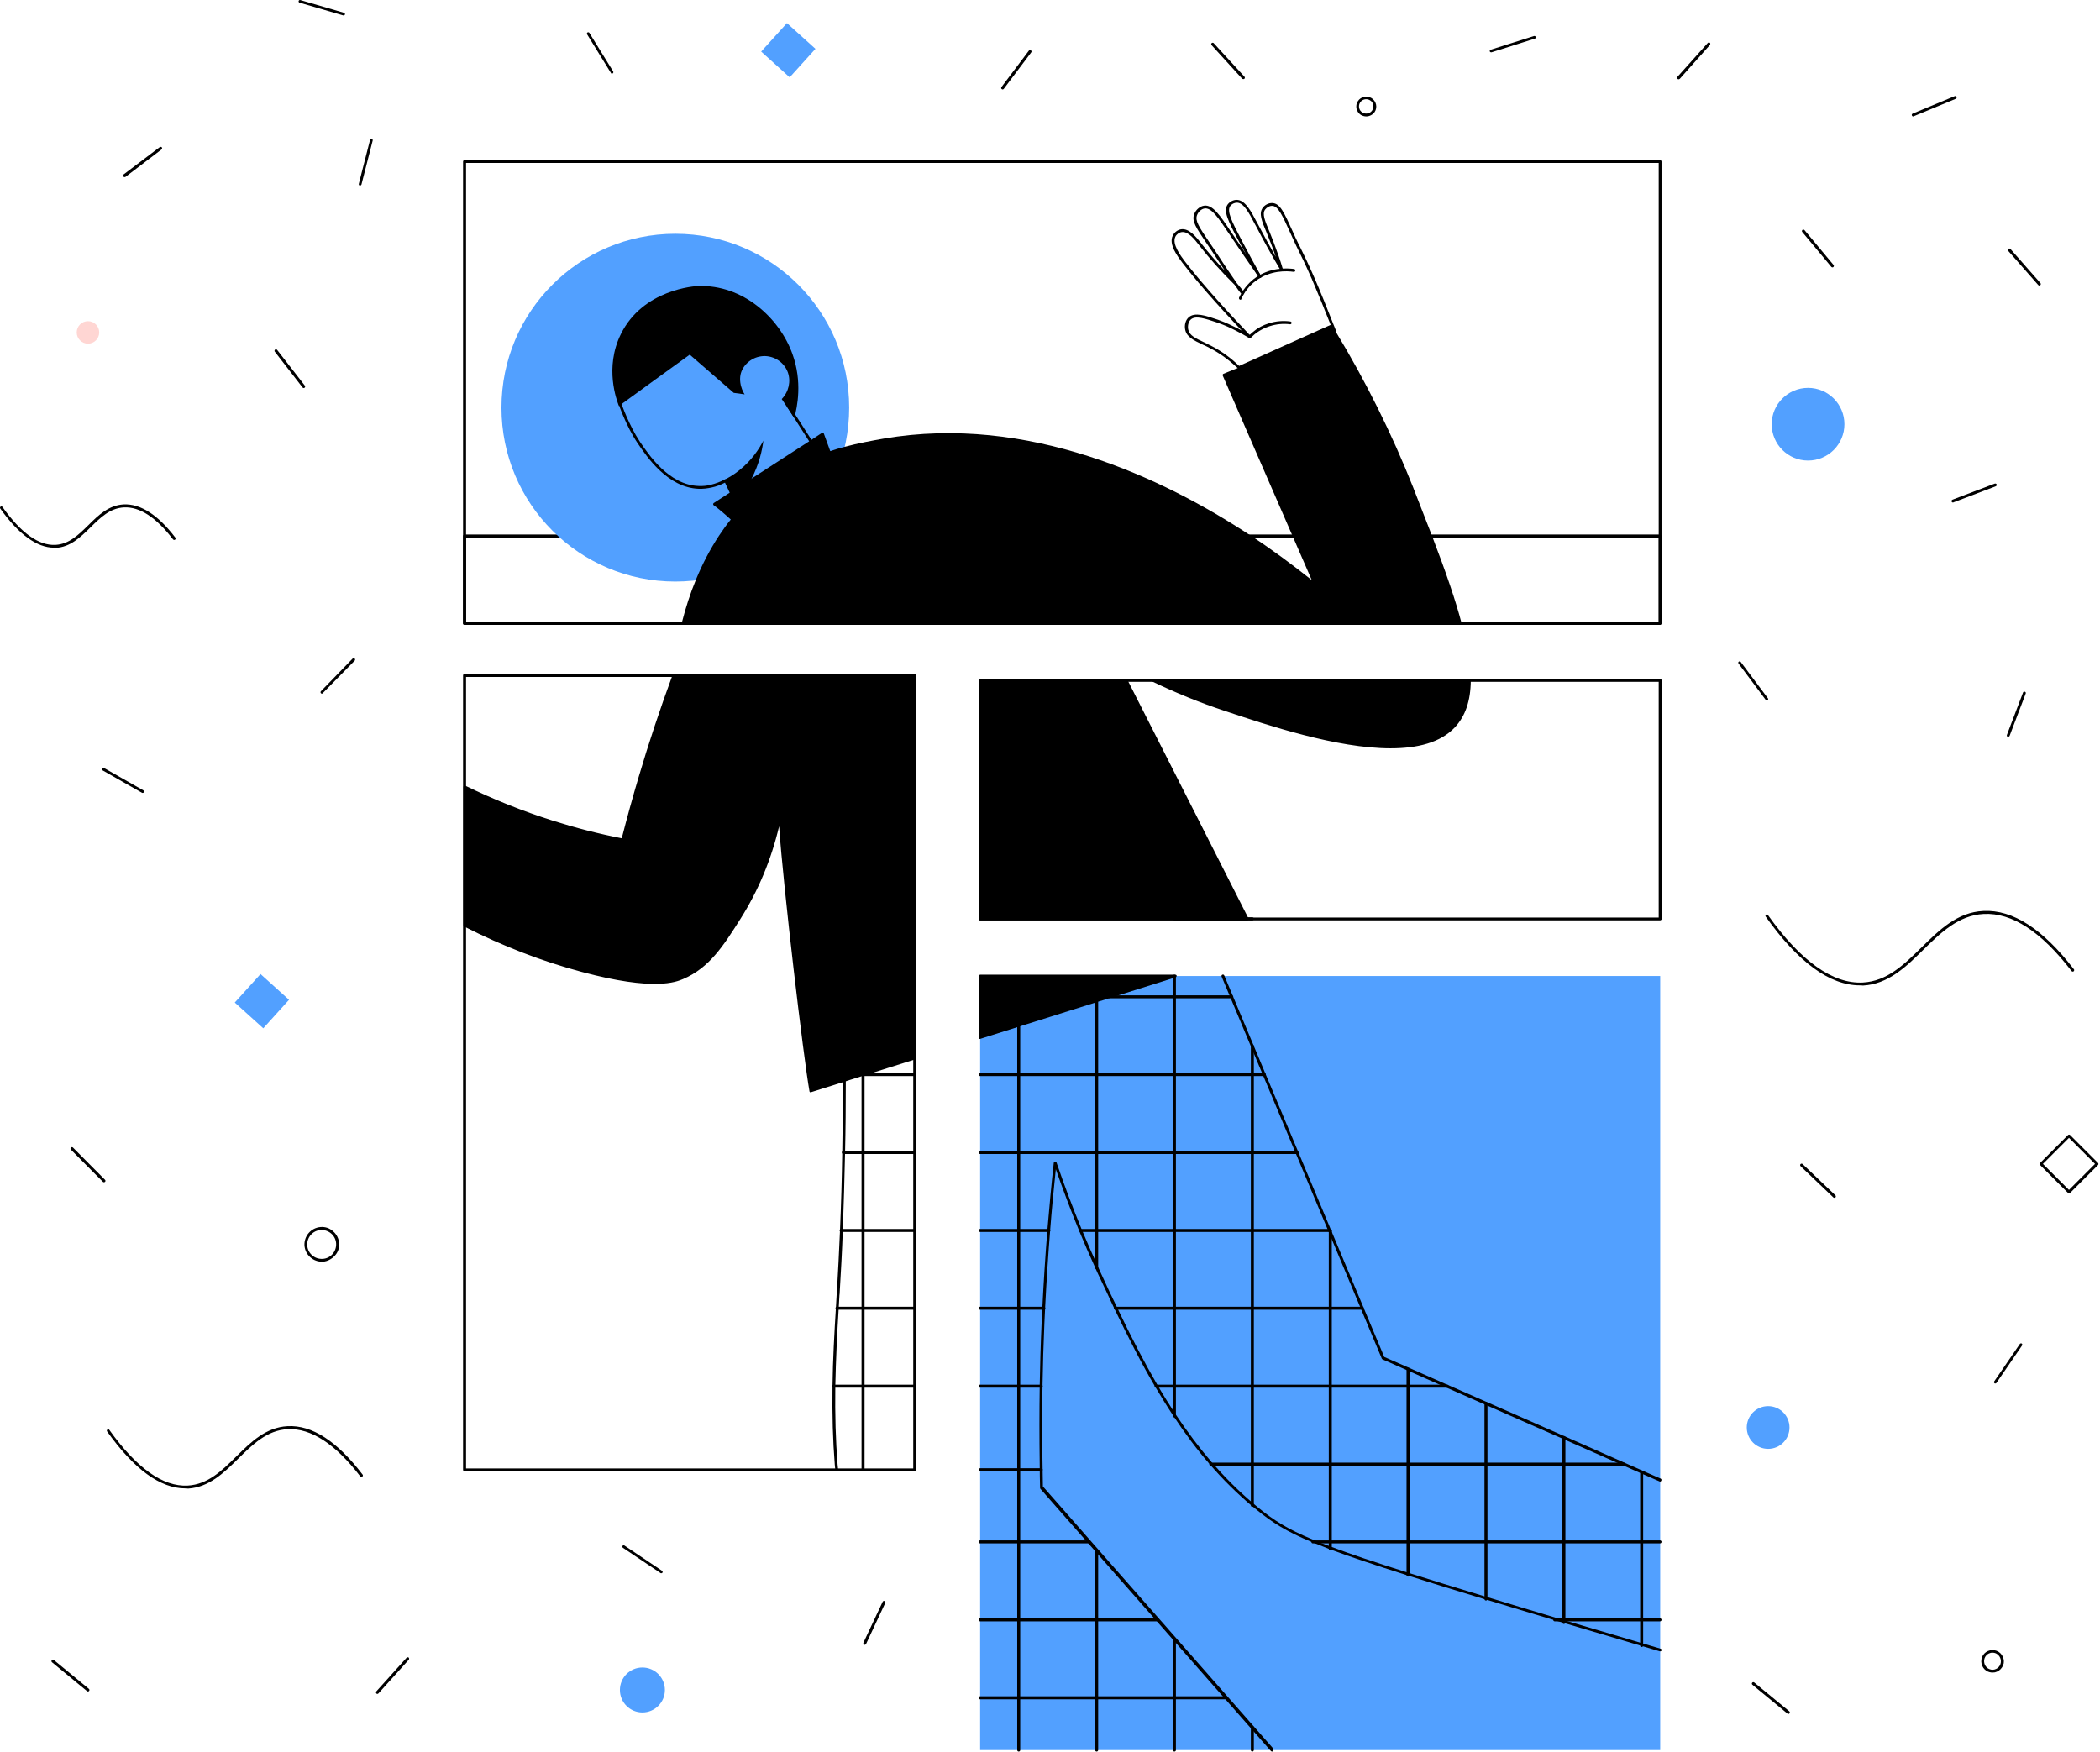 <svg xmlns="http://www.w3.org/2000/svg" width="730" height="609" viewBox="0 0 730 609">
    <g fill="none">
        <path fill="#000" d="M646.5 342.57c-10.426 0-21.437-8.012-32.709-23.905-.13-.196-.13-.521.13-.651.196-.13.522-.13.652.13 11.467 16.089 22.544 23.97 32.969 23.449 8.47-.456 14.27-6.188 20.459-12.246 6.125-5.992 12.38-12.245 21.501-12.636 10.165-.521 20.72 6.318 31.406 20.257.195.196.13.521-.066.717-.195.195-.52.13-.716-.065-10.49-13.679-20.72-20.388-30.558-19.867-8.731.456-14.921 6.514-20.916 12.376-5.994 5.927-12.249 12.05-21.045 12.506-.39-.065-.782-.065-1.108-.065zM64.395 517.462c-8.666 0-17.788-6.644-27.17-19.802-.13-.195-.13-.52.13-.651.26-.13.521-.13.651.13 9.513 13.288 18.635 19.802 27.236 19.346 6.971-.391 11.793-5.08 16.875-10.096 5.082-5.016 10.295-10.162 17.853-10.553 8.47-.455 17.201 5.211 26.062 16.806.196.195.13.52-.065.716-.195.13-.521.13-.717-.065-8.665-11.269-17.136-16.805-25.215-16.414-7.232.325-12.314 5.406-17.201 10.226-4.952 4.885-10.1 9.966-17.462 10.422-.39-.065-.717-.065-.977-.065zM18.785 190.41c-5.929 0-12.249-4.559-18.7-13.613-.13-.195-.13-.52.13-.651.196-.13.522-.13.652.13 6.45 9.054 12.64 13.484 18.44 13.158 4.69-.26 7.949-3.452 11.402-6.84 3.453-3.452 7.102-6.97 12.314-7.23 5.8-.26 11.859 3.583 17.918 11.53.196.195.13.52-.065.716-.195.195-.521.13-.716-.065-5.865-7.686-11.598-11.399-17.071-11.138-4.887.26-8.145 3.517-11.663 6.97-3.454 3.386-6.972 6.839-12.054 7.1-.196-.066-.391-.066-.587-.066z"/>
        <path fill="#52A0FF" d="M84.364 341.395L97.719 341.393 97.717 354.747 84.362 354.749z" transform="rotate(42.098 91.04 348.071)"/>
        <path fill="#52A0FF" d="M267.356 10.78L280.712 10.778 280.71 24.133 267.354 24.135z" transform="rotate(42.098 274.033 17.456)"/>
        <path fill="#000" d="M719.214 414.872c-.13 0-.261-.065-.326-.13l-9.708-9.706c-.196-.195-.196-.521 0-.716l9.708-9.706c.195-.195.521-.195.717 0l9.708 9.706c.195.195.195.52 0 .716l-9.708 9.705c-.196.066-.326.13-.391.13zm-9.057-10.227l9.057 9.054 9.056-9.054-9.056-9.054-9.057 9.054zM698.103 256.134h-.195c-.261-.065-.391-.391-.261-.652l5.603-14.72c.065-.261.391-.391.652-.261.26.065.39.39.26.651l-5.603 14.721c-.065.13-.26.26-.456.26zM708.919 99.285c-.13 0-.26-.065-.391-.196l-10.425-11.854c-.195-.196-.13-.522.065-.717.196-.195.521-.13.717.065l10.425 11.855c.195.195.13.521-.065.717-.065.065-.196.13-.326.13zM36.117 411.029c-.13 0-.26-.066-.326-.13L24.65 399.694c-.195-.196-.195-.521 0-.717.196-.195.522-.195.717 0l11.142 11.204c.195.195.195.52 0 .716-.13.065-.26.13-.391.13zM49.604 275.675c-.065 0-.195 0-.26-.065l-13.748-7.817c-.26-.13-.326-.456-.196-.651.13-.196.456-.326.652-.196l13.748 7.817c.26.13.325.456.195.651-.065.196-.26.26-.39.26zM30.579 588.07c-.13 0-.196-.065-.326-.13l-12.184-10.031c-.196-.196-.26-.456-.065-.717.195-.195.456-.26.716-.065l12.184 10.031c.196.195.261.456.066.717-.13.13-.261.195-.391.195zM111.893 241.152c-.13 0-.26-.065-.325-.13-.196-.195-.196-.521 0-.716l11.011-11.334c.196-.196.521-.196.717 0 .195.195.195.52 0 .716l-11.077 11.269c-.065.13-.195.195-.326.195zM105.573 134.915c-.13 0-.26-.066-.39-.196l-9.644-12.441c-.195-.195-.13-.521.065-.716.196-.196.522-.13.717.065l9.643 12.44c.196.196.13.522-.065.717-.13.065-.195.13-.326.13zM43.284 61.57c-.13 0-.326-.064-.39-.195-.131-.195-.131-.52.064-.716l12.575-9.51c.196-.13.522-.13.717.065.13.195.13.521-.065.716L43.61 61.506c-.13.065-.196.065-.326.065zM125.185 64.502h-.13c-.26-.065-.39-.326-.326-.586l3.91-15.307c.065-.261.325-.391.586-.326.26.065.39.326.326.586l-3.91 15.307c-.065.13-.26.326-.456.326zM212.755 25.615c-.195 0-.326-.065-.39-.26l-8.276-13.418c-.13-.26-.065-.521.13-.652.261-.13.522-.065.652.13l8.275 13.419c.13.26.065.52-.13.651-.065.065-.13.13-.26.13zM348.54 31.087c-.13 0-.195 0-.325-.13-.196-.13-.26-.456-.065-.717l9.512-12.637c.13-.195.456-.26.717-.065.26.196.26.456.065.717l-9.513 12.636c-.065.13-.26.196-.39.196zM432.2 27.504c-.13 0-.26-.065-.39-.13l-10.62-11.66c-.196-.195-.196-.52 0-.716.195-.195.52-.195.716 0l10.686 11.66c.195.195.195.52 0 .716-.13.065-.26.13-.391.13zM119.452 5.358h-.13L104.14.928c-.26-.065-.391-.325-.326-.586.065-.26.326-.39.587-.325l15.18 4.429c.262.065.392.326.327.586-.065.196-.26.326-.456.326zM583.493 27.57c-.13 0-.26-.066-.325-.13-.196-.196-.196-.457-.066-.717l10.556-11.79c.195-.196.456-.196.716-.065.196.195.196.456.066.716l-10.49 11.79c-.13.13-.326.195-.457.195zM518.337 18.19c-.195 0-.39-.13-.456-.326-.065-.26.065-.521.326-.586l15.051-4.755c.26-.065.521.065.586.326.066.26-.065.52-.325.586l-15.051 4.755h-.13zM131.18 588.917c-.13 0-.26-.065-.326-.13-.196-.196-.196-.522-.065-.717l10.555-11.725c.196-.195.521-.195.717-.065.195.196.195.521.065.717L131.57 588.72c-.13.13-.261.196-.391.196zM614.182 243.497c-.13 0-.326-.065-.391-.195l-9.448-12.637c-.13-.195-.13-.52.13-.651.196-.13.522-.13.652.13l9.448 12.637c.13.195.13.52-.13.651-.066 0-.196.065-.261.065zM678.882 174.713c-.196 0-.391-.13-.456-.326-.065-.26 0-.52.26-.651l14.726-5.602c.26-.065.521 0 .651.26.065.261 0 .522-.26.652l-14.726 5.602c-.065.065-.13.065-.195.065zM636.987 92.967c-.13 0-.261-.066-.391-.196l-10.1-12.115c-.195-.196-.13-.521.066-.717.195-.195.52-.13.716.065l10.1 12.116c.195.195.13.52-.066.716-.065.065-.195.13-.325.13zM665.069 40.466c-.196 0-.391-.13-.456-.325-.13-.26 0-.521.26-.652l14.595-6.057c.261-.13.522 0 .652.26s0 .521-.26.652L665.263 40.4c-.065.065-.13.065-.195.065zM637.638 416.435c-.13 0-.26-.065-.326-.13l-11.402-10.878c-.195-.196-.195-.521 0-.717.196-.195.521-.195.717 0l11.402 10.878c.196.196.196.521 0 .717-.13.065-.26.13-.39.13zM229.891 546.969c-.065 0-.195 0-.26-.065l-13.097-8.794c-.195-.13-.26-.456-.13-.651.13-.196.456-.26.651-.13l13.097 8.793c.195.13.26.456.13.651-.13.065-.26.196-.39.196zM300.586 571.85c-.066 0-.13 0-.196-.064-.26-.13-.326-.391-.26-.652l6.71-14.265c.13-.26.392-.325.652-.26.26.13.326.39.26.651l-6.71 14.33c-.13.13-.261.26-.456.26zM621.675 595.886c-.13 0-.196-.065-.326-.13l-12.184-10.031c-.196-.195-.26-.456-.065-.716.195-.196.456-.261.716-.066l12.185 10.031c.195.196.26.456.065.717-.13.13-.26.195-.391.195zM693.607 480.985c-.065 0-.195 0-.26-.065-.196-.13-.261-.456-.13-.651l8.926-13.027c.13-.196.456-.261.651-.13.196.13.26.455.13.65l-8.926 13.028c-.065.13-.195.195-.39.195z"/>
        <ellipse cx="614.638" cy="496.292" fill="#52A0FF" rx="7.428" ry="7.426"/>
        <ellipse cx="223.31" cy="587.549" fill="#52A0FF" rx="7.819" ry="7.816"/>
        <ellipse cx="30.579" cy="115.569" fill="#FFD6D3" rx="3.909" ry="3.908"/>
        <ellipse cx="628.516" cy="147.486" fill="#52A0FF" rx="12.64" ry="12.637"/>
        <path fill="#000" d="M111.893 438.647c-1.433 0-2.866-.522-3.974-1.499-1.238-1.042-1.955-2.54-2.085-4.103-.196-3.322 2.28-6.188 5.603-6.449 1.63-.13 3.193.391 4.366 1.498 1.238 1.043 1.955 2.54 2.085 4.104.13 1.628-.391 3.192-1.499 4.364-1.107 1.173-2.54 1.954-4.105 2.085h-.39zm-5.082-5.667c.065 1.368.717 2.605 1.694 3.452 1.043.912 2.346 1.303 3.65 1.237 1.367-.065 2.605-.716 3.452-1.693.913-1.042 1.304-2.345 1.238-3.648-.065-1.368-.716-2.605-1.694-3.452-1.042-.912-2.345-1.303-3.648-1.238-2.737.13-4.887 2.54-4.692 5.342zM474.943 40.466c-.651 0-1.303-.195-1.89-.52-.781-.522-1.302-1.303-1.498-2.15-.195-.912-.065-1.824.456-2.606 1.043-1.628 3.193-2.084 4.822-1.042.782.521 1.303 1.303 1.498 2.15.196.846.066 1.824-.456 2.605-.651.977-1.824 1.563-2.932 1.563zm-1.368-1.367c1.173.716 2.737.39 3.453-.782.391-.586.456-1.238.326-1.889s-.521-1.238-1.108-1.563c-1.172-.717-2.736-.391-3.453.781-.39.587-.456 1.238-.326 1.89.13.65.522 1.172 1.108 1.563zM692.63 581.491c-.717 0-1.434-.195-2.085-.586-1.824-1.173-2.346-3.583-1.238-5.406 1.173-1.824 3.584-2.345 5.408-1.238.912.586 1.498 1.433 1.76 2.475.26 1.042.064 2.085-.522 2.931-.587.912-1.434 1.498-2.476 1.759-.326 0-.586.065-.847.065zm0-6.904c-.196 0-.456 0-.652.065-.782.195-1.433.651-1.824 1.303-.847 1.367-.456 3.191.912 4.103.652.39 1.434.586 2.215.39.782-.194 1.434-.65 1.825-1.302.847-1.368.456-3.191-.912-4.103-.456-.326-1.043-.456-1.564-.456z"/>
        <g fill="#000">
            <path d="M416.084 162.085H.52c-.26 0-.521-.195-.521-.52v-30.36c0-.26.195-.52.521-.52h415.563c.26 0 .52.195.52.52v30.36c0 .26-.26.52-.52.52zm-415.042-.977h414.586v-29.381H1.042v29.381z" transform="translate(160.969 55.151)"/>
            <path d="M416.084 162.085H.52c-.26 0-.521-.195-.521-.52V1.041c0-.26.195-.52.521-.52h415.563c.26 0 .52.195.52.52v160.522c0 .26-.26.521-.52.521zm-415.042-.977h414.586V1.498H1.042v159.61z" transform="translate(160.969 55.151)"/>
        </g>
        <path fill="#000" d="M577.053 319.974h-236.34c-.26 0-.52-.196-.52-.522v-82.866c0-.261.195-.522.52-.522h236.405c.26 0 .52.196.52.522v82.932c-.064.26-.325.456-.585.456zm-235.883-.978h235.427v-81.954H341.17v81.954z"/>
        <path fill="#52A0FF" d="M340.714 339.322H577.118V608.444H340.714z"/>
        <path fill="#000" d="M317.92 511.505H161.49c-.26 0-.521-.195-.521-.52V234.826c0-.261.195-.522.52-.522H317.92c.26 0 .521.196.521.522v276.157c0 .26-.26.521-.52.521zm-155.91-.977h155.454v-275.18H162.011v275.18z"/>
        <ellipse cx="234.756" cy="141.732" fill="#52A0FF" rx="60.436" ry="60.456"/>
        <g fill="#000">
            <path d="M26.897 47.753c-.13 0-.26-.065-.326-.13-5.731-5.994-16.281-17.33-22.729-25.799C2.28 19.74-.977 15.505.521 12.444c.586-1.174 1.693-2.02 2.93-2.216 2.801-.39 5.21 2.671 6.969 4.886l.195.26c2.41 3.063 5.08 6.19 8.076 9.317-1.303-1.89-2.345-3.583-2.8-4.235-1.368-2.085-2.54-3.844-3.582-5.342C8.597 9.642 7.034 7.362 8.01 4.886c.587-1.498 2.02-2.671 3.387-2.866 2.996-.456 5.536 3.322 9.313 8.99l.325.456c3.257 4.886 6.708 9.902 10.225 14.984.13.195.13.52-.13.651-.196.13-.521.13-.651-.13-3.517-5.082-6.969-10.098-10.225-14.984l-.326-.456c-3.451-5.147-5.926-8.925-8.336-8.534-1.042.13-2.149 1.107-2.605 2.28-.781 1.954.652 4.104 4.168 9.316 1.042 1.498 2.215 3.257 3.582 5.342.456.717 1.628 2.54 2.996 4.56 1.042 1.564 2.084 3.062 2.996 4.365l.195.26c2.41 2.867 2.475 2.932 2.41 3.323 0 .13-.066.26-.196.326-.456.326-.586.39-3.126-3.257l-.065-.066c-4.559-4.495-8.596-8.99-12.048-13.42l-.195-.26c-1.498-1.955-3.778-4.886-6.057-4.56-.912.13-1.823.781-2.214 1.628-1.238 2.54 1.888 6.645 3.19 8.404 6.448 8.469 16.933 19.74 22.664 25.733.196.195.196.521 0 .717-.13 0-.26.065-.39.065z" transform="translate(407.141 69.484)"/>
            <path d="M56.92 46.385c-.196 0-.392-.13-.457-.326 0-.065-.065-.26-.195-.521-.195-.456-.456-1.173-.847-2.085-1.563-4.04-4.689-11.661-6.577-16.026-1.954-4.43-3.908-8.534-4.95-10.554l-.26-.521c-.26-.521-.456-.912-1.303-2.801l-.912-2.02c-2.8-6.189-4.233-9.316-6.252-9.446-.911-.065-1.953.52-2.54 1.303-1.041 1.498-.13 3.713 1.564 7.752.456 1.108.911 2.28 1.432 3.648 1.108 2.932 2.215 5.994 3.126 9.12.066.261-.065.522-.26.587-.195.13-.521 0-.586-.195-3.061-5.147-5.861-10.228-8.401-15.114l-.326-.587C27.026 4.495 25.203.977 22.859.977c-.912 0-1.824.456-2.345 1.173-1.237 1.759.456 5.212 3.778 11.53 2.149 4.105 4.363 8.21 6.577 12.183.13.26.065.521-.195.652-.26.13-.521.065-.651-.196-2.215-4.039-4.429-8.143-6.643-12.182-3.647-6.84-5.34-10.293-3.777-12.508C20.319.65 21.556 0 22.729 0c2.93 0 4.95 3.779 7.229 8.143l.325.587c1.889 3.583 3.908 7.296 6.057 11.075-.521-1.629-1.107-3.193-1.694-4.69-.52-1.369-1.041-2.542-1.432-3.584-1.824-4.365-2.8-6.775-1.433-8.73.782-1.107 2.15-1.759 3.386-1.694 2.67.13 4.038 3.193 7.1 9.968l.91 2.02c.848 1.824 1.043 2.215 1.303 2.736l.26.456c1.043 2.084 3.062 6.254 4.95 10.619 1.954 4.43 5.015 12.052 6.578 16.09.39.913.651 1.63.847 2.086.13.26.195.456.195.52.065.261-.065.522-.326.652.066.13 0 .13-.065.13zM23.836 59.023c-.13 0-.26-.065-.326-.13l-.586-.587c-.13-.065-.195-.195-.326-.26-2.8-2.606-5.796-4.756-8.922-6.385-.977-.52-1.888-.977-2.8-1.368-2.996-1.433-5.405-2.54-5.992-5.016-.39-1.629.065-3.453 1.173-4.43 2.084-1.89 5.86-.651 10.224.847 2.8.977 4.95 2.085 6.708 2.932 1.433.716 2.866 1.498 4.233 2.345.717-.652 1.498-1.303 2.28-1.89.911-.65 2.474-1.563 4.428-2.15 2.41-.781 4.95-.976 7.49-.65.26.064.455.26.455.52-.065.261-.26.457-.52.457-2.41-.326-4.82-.066-7.1.651-1.888.586-3.32 1.433-4.167 2.02-.912.586-1.694 1.302-2.41 2.02-.13.13-.39.195-.586.064-1.433-.847-2.93-1.694-4.494-2.475-1.758-.912-3.907-1.955-6.577-2.867-4.103-1.368-7.62-2.606-9.248-1.042-.912.847-1.107 2.41-.847 3.518.456 2.02 2.54 2.997 5.47 4.365l2.866 1.433c3.257 1.694 6.317 3.909 9.118 6.58.13.065.195.195.326.325.195.196.39.391.65.587.196.195.196.52 0 .716-.26-.195-.39-.13-.52-.13z" transform="translate(407.141 69.484)"/>
            <path d="M24.031 34.723c-.065 0-.13 0-.195-.065-.26-.13-.326-.39-.26-.651 1.237-2.606 2.995-4.821 5.144-6.515 5.406-4.17 11.592-3.779 14.002-3.453.26.065.456.26.39.587-.064.26-.26.456-.585.39-2.28-.325-8.141-.651-13.286 3.258-2.084 1.563-3.777 3.713-4.884 6.189.065.195-.13.26-.326.26zM56.724 45.407c-10.941 4.365-21.882 8.73-32.888 13.095-.196-.196-.391-.391-.651-.586 10.875-4.886 21.751-9.772 32.692-14.658.391.977.651 1.693.847 2.15z" transform="translate(407.141 69.484)"/>
        </g>
        <g fill="#000">
            <path d="M45.001 31.466c-.39 1.954.13 3.974.26 4.234.326 1.173.782 2.02 1.173 2.606-1.237-.195-2.54-.39-3.777-.52-5.08-4.43-10.225-8.86-15.304-13.29-8.206 5.928-16.412 11.856-24.618 17.85-.781-1.955-5.08-13.29.651-24.952C11.072 1.694 29.437.651 30.218.651c15.695-.586 28.33 11.14 32.823 23.584 3.517 9.707 1.693 18.501.651 22.28-1.432-2.215-2.865-4.365-4.363-6.58 2.475-2.54 3.256-6.254 2.084-9.381-1.433-3.779-5.405-6.059-9.313-5.472-3.712.52-6.513 3.452-7.099 6.384z" transform="translate(212.418 98.8)"/>
            <g>
                <path d="M39.205 31.922c-.195 0-.39-.13-.456-.26l-1.758-3.714c-1.498.782-3.06 1.368-4.624 1.694-1.498.326-3.06.521-4.493.456-10.811-.391-18.105-11.205-21.231-15.83C2.605 8.273.065.781.065.716 0 .456.13.13.391.065c.26-.065.52 0 .586.26v.066c0 .065 2.54 7.427 6.447 13.355 3.061 4.495 10.095 15.049 20.45 15.375 1.432.065 2.865-.065 4.298-.456 1.563-.391 3.19-.978 4.754-1.824h.065c.13-.066.26-.066.39-.066.131.066.261.13.326.261l1.954 4.17c.13.26 0 .52-.26.65-.066 0-.13.066-.196.066zM66.883 14.137c-.13 0-.325-.065-.39-.196l-2.215-3.452c-1.888-2.932-3.777-5.929-5.666-8.86-.13-.196-.065-.522.13-.652.196-.13.522-.065.652.13 1.889 2.932 3.777 5.929 5.666 8.86l2.214 3.453c.13.196.065.521-.13.652-.065 0-.13.065-.26.065z" transform="translate(212.418 98.8) translate(2.605 41.043)"/>
                <path d="M39.205 31.4l6.773-4.364c.065-.13.13-.195.196-.326 2.735-5.277 3.777-10.098 4.168-13.355-1.433 2.801-4.038 6.906-8.532 10.424-1.693 1.368-3.386 2.345-4.884 3.127l.195.39c.651 1.369 1.368 2.737 2.084 4.105z" transform="translate(212.418 98.8) translate(2.605 41.043)"/>
            </g>
        </g>
        <g fill="#000">
            <g>
                <path d="M156.951.521v133.03c-4.233 1.368-8.531 2.671-12.764 4.04-1.694.52-3.452 1.107-5.145 1.628-1.172.39-5.275 1.629-6.513 2.085-.39.13-11.136 3.518-11.657 3.648-2.28-12.964-9.899-78.242-10.81-95.57-3.322 16.351-9.509 28.078-14.068 35.309-6.121 9.642-10.81 17.003-19.798 20.847-2.8 1.238-10.615 4.04-34.972-2.476C30.87 100.326 16.672 95.636.521 87.297V39.218c8.662 4.235 18.821 8.47 30.413 12.183 8.727 2.736 16.933 4.756 24.422 6.254 1.759-7.036 3.777-14.267 5.927-21.629C64.995 23.518 68.967 11.661 73.07.521h83.881z" transform="translate(160.969 114.435) translate(0 119.87)"/>
                <path d="M120.872 145.473c-.065 0-.195 0-.26-.065-.13-.065-.196-.196-.196-.326-2.084-11.726-9.052-70.554-10.55-92.118-2.735 11.597-7.229 22.346-13.35 32.053-6.057 9.576-10.877 17.133-19.994 21.042-2.475 1.042-10.03 4.3-35.298-2.475C27.287 99.87 13.546 94.528.391 87.818c-.196-.065-.26-.26-.26-.456V39.284c0-.196.064-.326.26-.391.13-.065.325-.13.456 0 9.768 4.755 19.993 8.86 30.348 12.117 7.815 2.476 15.89 4.56 23.966 6.124 1.823-7.101 3.777-14.202 5.861-21.238C64.54 23.974 68.512 12.052 72.81.39c.065-.196.26-.326.456-.326h83.685c.26 0 .521.196.521.521v132.965c0 .196-.13.391-.325.456l-36.145 11.4c-.065.066-.13.066-.13.066zm-10.81-96.548c.26 0 .455.196.455.456.912 17.46 8.401 81.239 10.68 94.92l35.233-11.14V1.041H73.461c-4.233 11.531-8.14 23.388-11.657 35.18-2.084 7.166-4.103 14.397-5.927 21.628-.065.261-.325.391-.586.391-8.27-1.628-16.476-3.713-24.487-6.254-10.16-3.192-20.189-7.231-29.762-11.857v46.971c13.025 6.645 26.571 11.857 40.377 15.57 24.943 6.645 32.237 3.518 34.647 2.476 8.857-3.778 13.35-10.88 19.537-20.651C102.311 73.942 107 62.15 109.605 49.38c0-.26.196-.456.456-.456z" transform="translate(160.969 114.435) translate(0 119.87)"/>
            </g>
            <g>
                <path d="M.651.782h67.795c-.065 0-.13.065-.195.065-7.555 2.41-15.174 4.756-22.729 7.166-1.432.456-2.93.912-4.363 1.368-9.052 2.867-18.04 5.668-27.092 8.534C9.573 19.35 5.08 20.717.651 22.15V.782z" transform="translate(160.969 114.435) translate(179.094 224.105)"/>
                <path d="M.651 22.671c-.13 0-.195 0-.26-.065-.13-.065-.196-.26-.196-.39V.845c0-.26.196-.52.521-.52h67.796c.26 0 .455.195.455.39 0 .196-.13.457-.325.522l-.26.065c-7.555 2.41-15.175 4.756-22.73 7.166-1.432.456-2.8.912-4.233 1.303l-.13.065c-9.052 2.867-18.04 5.668-27.092 8.534L.782 22.606c-.066.065-.13.065-.13.065zm.456-21.368v20.195l12.83-4.039c9.052-2.866 18.04-5.667 27.092-8.534l.13-.065c1.433-.456 2.8-.912 4.233-1.303L65.32 1.303H1.107z" transform="translate(160.969 114.435) translate(179.094 224.105)"/>
            </g>
            <g>
                <path d="M51.384.977C65.385 28.6 79.453 56.222 93.454 83.91H.651V.977h50.733z" transform="translate(160.969 114.435) translate(179.094 121.173)"/>
                <path d="M93.454 84.365H.651c-.26 0-.52-.195-.52-.521V.977c0-.26.195-.521.52-.521h50.733c.195 0 .325.13.456.26L93.91 83.65c.065.13.065.325 0 .456-.13.195-.26.26-.456.26zm-92.347-.977h91.566L51.058 1.433H1.108v81.955z" transform="translate(160.969 114.435) translate(179.094 121.173)"/>
            </g>
            <g>
                <path d="M271.246 102.28H.912c1.302-5.016 2.865-10.097 4.95-15.048 2.148-5.277 4.819-10.424 8.01-15.31 1.302-2.02 2.735-3.974 4.298-5.863-.847-.912-5.21-4.625-6.252-5.342 11.201-7.231 22.338-14.463 33.54-21.694 1.367-.912 2.735-1.824 4.102-2.671.782 2.15 1.563 4.365 2.345 6.515 1.758-.587 3.516-1.108 5.21-1.564 5.145-1.433 9.899-2.28 13.871-2.931 51.123-8.73 98.47 14.788 127.06 33.615 10.224 6.776 18.104 12.9 22.793 16.743-2.41-5.603-4.885-11.14-7.294-16.743-8.14-18.697-16.281-37.46-24.422-56.156 1.823-.717 3.582-1.434 5.405-2.215C205.404 9.186 216.345 4.82 227.221.39c0 .065.065.065.065.13.065.13.196.326.26.456 7.88 13.03 17.845 31.336 26.897 54.202 2.28 5.733 4.494 11.336 6.513 16.743 4.233 11.01 7.88 21.238 10.29 30.359z" transform="translate(160.969 114.435) translate(75.545)"/>
                <path d="M271.246 102.802H.912c-.13 0-.26-.065-.391-.196-.065-.13-.13-.26-.065-.39 1.367-5.343 2.996-10.424 4.95-15.115 2.279-5.537 5.014-10.749 8.075-15.374 1.302-1.955 2.605-3.779 4.038-5.538-1.303-1.238-4.95-4.365-5.927-4.95-.13-.066-.195-.262-.195-.392s.065-.326.195-.39l33.54-21.695 4.037-2.67c.13-.066.26-.13.391-.066.13.065.26.13.326.326l2.214 6.059c1.563-.522 3.191-1.043 4.754-1.434 5.08-1.368 9.834-2.215 13.872-2.931 50.08-8.534 96.97 13.615 127.45 33.68 7.359 4.822 14.327 9.968 21.295 15.506l-30.934-71.076c-.065-.13-.065-.26 0-.39s.13-.196.26-.261L226.896.13c.195-.065.455 0 .586.196.065.065.065.13.065.13l.065.065c.065.13.13.26.195.326 10.485 17.329 19.538 35.57 26.962 54.267l.195.521c2.215 5.668 4.299 11.01 6.317 16.222 5.015 13.095 8.206 22.476 10.29 30.424.065.13 0 .325-.065.39.065.066-.13.13-.26.13zm-269.683-.977h269.031c-2.084-7.753-5.21-17.004-10.094-29.707-2.019-5.212-4.103-10.554-6.317-16.222l-.195-.521c-7.36-18.632-16.412-36.873-26.897-54.137-.065-.065-.065-.13-.13-.26l-37.252 15.048 31.52 72.443c.066.196 0 .456-.13.587-.195.13-.456.13-.586 0-7.424-6.059-14.913-11.531-22.793-16.743-30.349-19.935-76.978-42.02-126.734-33.485-4.038.716-8.727 1.563-13.806 2.931-1.694.456-3.452.977-5.145 1.564-.26.065-.521-.065-.586-.326l-2.15-5.928-3.581 2.345-32.954 21.303c1.564 1.238 5.015 4.17 5.797 4.951.195.196.195.456 0 .652-1.498 1.824-2.931 3.778-4.233 5.798-3.061 4.625-5.731 9.706-8.01 15.179-1.824 4.625-3.452 9.446-4.755 14.528z" transform="translate(160.969 114.435) translate(75.545)"/>
            </g>
            <g>
                <path d="M110.778.977c-.066 6.58-1.694 11.987-5.406 15.961-14.783 15.7-56.789 1.76-79.778-5.928C16.151 7.883 7.88 4.365.912.977h109.866z" transform="translate(160.969 114.435) translate(239.009 121.173)"/>
                <path d="M83.425 24.56c-18.756 0-42.722-8.013-57.896-13.094C17.063 8.665 8.792 5.276.782 1.433.586 1.303.456 1.107.52.913.586.716.781.52.977.52h109.866c.13 0 .26.065.325.13.066.066.13.196.13.326-.064 7.101-1.888 12.378-5.535 16.287-5.015 5.342-13.025 7.296-22.338 7.296zM3.126 1.433c7.36 3.453 14.979 6.45 22.663 9.056 22.599 7.557 64.605 21.628 79.258 6.058 3.386-3.583 5.08-8.534 5.21-15.114H3.126z" transform="translate(160.969 114.435) translate(239.009 121.173)"/>
            </g>
        </g>
        <path fill="#000" d="M442.179 608.965c-.13 0-.26-.065-.391-.195l-63.627-72.378c-5.47-6.255-11.006-12.509-16.477-18.763-.065-.065-.13-.195-.13-.326-.065-2.605-.13-5.276-.13-8.338-.13-8.99-.13-18.111 0-27.101.13-7.036.325-14.333.65-21.63.066-1.823.131-3.647.261-5.472.456-9.055 1.042-18.176 1.759-27.166.651-7.752 1.367-15.57 2.214-23.257 0-.196.195-.391.456-.456.26 0 .456.13.52.325 2.671 7.818 5.602 15.636 8.728 23.193 1.823 4.365 3.712 8.73 5.666 12.964l.781 1.759c1.824 3.974 3.777 8.208 5.796 12.313 5.275 11.075 9.639 19.413 14.067 27.036 2.15 3.713 4.298 7.1 6.382 10.293 4.038 6.059 8.271 11.661 12.57 16.677 4.558 5.212 9.378 10.033 14.392 14.268.651.52 1.303 1.107 1.954 1.628 5.08 4.105 9.769 7.232 18.951 11.01 1.824.782 3.843 1.564 5.992 2.345 6.512 2.476 14.848 5.277 27.027 9.121 6.968 2.215 15.434 4.82 26.57 8.209l.522.13c7.75 2.345 15.63 4.756 23.966 7.231l3.126.912c9.378 2.801 18.43 5.473 27.092 8.013l6.382 1.89c.26.065.39.325.326.586-.066.26-.326.39-.587.326l-6.382-1.89c-8.596-2.54-17.714-5.211-27.092-8.013l-3.126-.912c-8.336-2.475-16.15-4.886-23.966-7.231l-.52-.13c-11.137-3.388-19.603-5.994-26.572-8.209-12.178-3.844-20.58-6.71-27.092-9.12-2.149-.847-4.168-1.63-6.056-2.41-9.248-3.845-14.002-6.972-19.147-11.141-.651-.521-1.368-1.108-2.02-1.629-5.079-4.3-9.963-9.12-14.522-14.397-4.363-5.016-8.596-10.684-12.634-16.808-2.15-3.257-4.233-6.645-6.448-10.358-4.493-7.623-8.791-16.027-14.132-27.102-1.953-4.169-3.907-8.403-5.796-12.312l-.781-1.76c-1.954-4.234-3.843-8.599-5.666-13.029-2.866-6.97-5.536-14.071-8.01-21.172-.717 6.97-1.433 14.071-1.954 21.042-.717 8.99-1.303 18.046-1.759 27.036-.065 1.824-.195 3.648-.26 5.472-.326 7.297-.521 14.528-.651 21.564-.13 8.925-.196 18.046 0 27.036.065 2.932.065 5.603.13 8.143 5.47 6.19 10.94 12.443 16.346 18.632l63.627 72.378c.196.196.13.522-.065.717 0 .456-.13.456-.26.456zM577.053 515.088c-.066 0-.13 0-.196-.065-1.563-.651-3.126-1.368-4.624-2.02L543.448 500.3c-9.052-3.974-18.04-7.948-27.092-11.922-4.494-1.954-8.987-3.974-13.48-5.928l-.782-.326c-4.299-1.89-8.532-3.778-12.83-5.668l-8.662-3.843c-.13-.065-.195-.13-.26-.26l-30.413-72.575c-3.647-8.664-7.23-17.263-10.876-25.928l-14.393-34.332c-.13-.261 0-.522.26-.652.261-.13.522 0 .652.26l14.392 34.333c3.647 8.665 7.23 17.264 10.876 25.929l30.349 72.378 8.466 3.713c4.298 1.89 8.531 3.779 12.83 5.668l.78.326c4.495 1.954 8.988 3.974 13.482 5.928 9.052 3.974 18.04 7.948 27.092 11.922l28.785 12.704c1.563.651 3.06 1.368 4.624 2.02.26.13.39.39.26.65-.065.261-.26.391-.455.391zM290.828 511.505c-.26 0-.456-.195-.456-.456l-.195-1.954c-.651-8.209-.912-17.069-.782-27.101.13-9.642.652-18.697 1.173-27.101.065-1.629.195-3.192.26-4.626l.065-.52c.456-7.558.782-14.659 1.107-21.89.391-8.99.652-18.111.782-27.101.13-8.079.26-16.548.26-25.082 0-.26.196-.521.521-.521.26 0 .521.195.456.521 0 8.534-.065 17.003-.26 25.147-.196 8.99-.456 18.11-.782 27.1-.26 7.167-.651 14.333-1.107 21.89l-.065.521c-.065 1.499-.195 3.062-.26 4.626-.521 8.404-.977 17.46-1.173 27.036-.13 9.967.13 18.827.782 27.036l.195 1.954c-.065.26-.26.456-.52.521zM435.34 319.974H408.25c-.261 0-.521-.196-.521-.522 0-.325.195-.52.52-.52h27.093c.26 0 .52.195.52.52 0 .326-.26.522-.52.522z"/>
        <path fill="#000" d="M428.177 347.075h-42.592c-.26 0-.521-.196-.521-.522 0-.325.195-.52.521-.52h42.592c.26 0 .52.195.52.52 0 .326-.26.522-.52.522zM317.92 374.11h-17.974c-.26 0-.521-.195-.521-.52 0-.326.195-.522.52-.522h17.975c.26 0 .521.196.521.521 0 .326-.26.522-.52.522zM439.509 374.11h-98.795c-.26 0-.521-.195-.521-.52 0-.326.195-.522.52-.522h98.796c.26 0 .52.196.52.521 0 .326-.26.522-.52.522zM450.84 401.212H340.714c-.26 0-.521-.196-.521-.521 0-.326.195-.522.52-.522h110.192c.26 0 .521.196.521.522 0 .325-.26.52-.586.52zM317.92 401.212h-24.747c-.26 0-.521-.196-.521-.521 0-.326.195-.522.52-.522h24.748c.26 0 .521.196.521.522 0 .325-.26.52-.52.52zM462.433 428.313h-86.877c-.26 0-.521-.196-.521-.521 0-.326.195-.522.52-.522h86.878c.26 0 .52.196.52.522 0 .325-.26.52-.52.52zM364.615 428.313h-23.901c-.26 0-.521-.196-.521-.521 0-.326.195-.522.52-.522h23.902c.26 0 .52.196.52.522 0 .325-.26.52-.52.52zM317.92 428.313h-25.529c-.26 0-.52-.196-.52-.521 0-.326.195-.522.52-.522h25.53c.26 0 .52.196.52.522 0 .325-.26.52-.52.52zM473.569 455.349h-85.835c-.26 0-.52-.196-.52-.521 0-.326.195-.522.52-.522h85.835c.26 0 .52.196.52.522 0 .325-.26.52-.52.52zM317.92 455.349h-26.962c-.26 0-.52-.196-.52-.521 0-.326.195-.522.52-.522h26.962c.26 0 .521.196.521.522 0 .325-.26.52-.52.52zM362.856 455.349h-22.142c-.26 0-.521-.196-.521-.521 0-.326.195-.522.52-.522h22.143c.26 0 .521.196.521.522 0 .325-.26.52-.52.52zM503.07 482.45H401.867c-.26 0-.52-.196-.52-.521 0-.326.195-.521.52-.521h101.205c.26 0 .52.195.52.52 0 .326-.26.522-.52.522zM317.92 482.45h-28.069c-.26 0-.52-.196-.52-.521 0-.326.195-.521.52-.521h28.07c.26 0 .52.195.52.52 0 .326-.26.522-.52.522zM361.945 482.45h-21.231c-.26 0-.521-.196-.521-.521 0-.326.195-.521.52-.521h21.232c.26 0 .52.195.52.52 0 .326-.26.522-.52.522zM361.945 511.505h-21.231c-.26 0-.521-.195-.521-.52 0-.327.195-.522.52-.522h21.232c.26 0 .52.195.52.521s-.26.521-.52.521zM564.418 509.551H420.883c-.26 0-.521-.195-.521-.521s.195-.521.52-.521h143.536c.26 0 .521.195.521.52 0 .327-.195.522-.52.522zM378.552 536.587h-37.838c-.26 0-.521-.195-.521-.521s.195-.521.52-.521h37.904c.26 0 .52.195.52.52 0 .327-.325.522-.585.522zM577.053 536.587H456.376c-.26 0-.521-.195-.521-.521s.195-.521.52-.521h120.678c.26 0 .52.195.52.52 0 .327-.26.522-.52.522zM402.387 563.688h-61.673c-.26 0-.521-.195-.521-.521s.195-.521.52-.521h61.674c.26 0 .521.195.521.52 0 .327-.26.522-.52.522zM577.053 563.688h-36.6c-.261 0-.522-.195-.522-.521s.196-.521.521-.521h36.6c.261 0 .522.195.522.52 0 .327-.261.522-.521.522zM426.158 590.79h-85.444c-.26 0-.521-.196-.521-.522s.195-.521.52-.521h85.51c.26 0 .521.195.521.521s-.326.521-.586.521z"/>
        <path fill="#000" d="M300.01 511.505c-.26 0-.52-.195-.52-.52v-137.46c0-.261.195-.522.52-.522.326 0 .522.196.522.521v137.46c-.065.26-.26.521-.521.521zM354.13 608.965c-.26 0-.521-.195-.521-.521V356.456c0-.26.195-.521.52-.521.326 0 .522.195.522.52V608.51c-.065.26-.26.456-.521.456zM381.222 441.277c-.26 0-.521-.195-.521-.521v-92.834c0-.261.195-.522.52-.522.326 0 .522.196.522.522v92.899c-.065.26-.26.456-.521.456zM381.222 608.965c-.26 0-.521-.195-.521-.521v-69.316c0-.26.195-.521.52-.521.326 0 .522.195.522.52v69.382c-.065.26-.26.456-.521.456zM408.249 492.808c-.261 0-.521-.195-.521-.52v-152.9c0-.261.195-.522.52-.522.326 0 .522.196.522.521v152.9c0 .26-.261.521-.521.521zM408.249 608.965c-.261 0-.521-.195-.521-.521v-38.567c0-.26.195-.521.52-.521.326 0 .522.195.522.521v38.567c0 .326-.261.521-.521.521zM435.34 523.883c-.26 0-.52-.195-.52-.52V363.686c0-.26.195-.521.52-.521.326 0 .522.195.522.521v159.675c-.066.326-.261.521-.521.521zM435.34 608.965c-.26 0-.52-.195-.52-.521v-7.818c0-.26.195-.52.52-.52.326 0 .522.195.522.52v7.818c-.066.326-.261.521-.521.521zM462.433 538.997c-.261 0-.521-.195-.521-.52V427.791c0-.26.195-.522.52-.522.326 0 .522.196.522.522v110.684c-.066.326-.261.521-.521.521zM489.46 548.118c-.261 0-.522-.195-.522-.521V476c0-.26.196-.52.521-.52.326 0 .521.195.521.52v71.662c0 .26-.26.456-.52.456zM516.551 556.457c-.26 0-.52-.196-.52-.521v-68.014c0-.26.195-.52.52-.52.326 0 .521.194.521.52v68.079c-.065.26-.26.456-.52.456zM543.643 564.6c-.26 0-.52-.195-.52-.521v-64.3c0-.26.195-.521.52-.521.326 0 .521.195.521.521v64.3c-.065.326-.26.521-.52.521zM570.67 572.613c-.26 0-.52-.195-.52-.521v-60.326c0-.26.195-.521.52-.521.326 0 .521.195.521.521v60.326c0 .326-.26.521-.52.521z"/>
    </g>
</svg>
